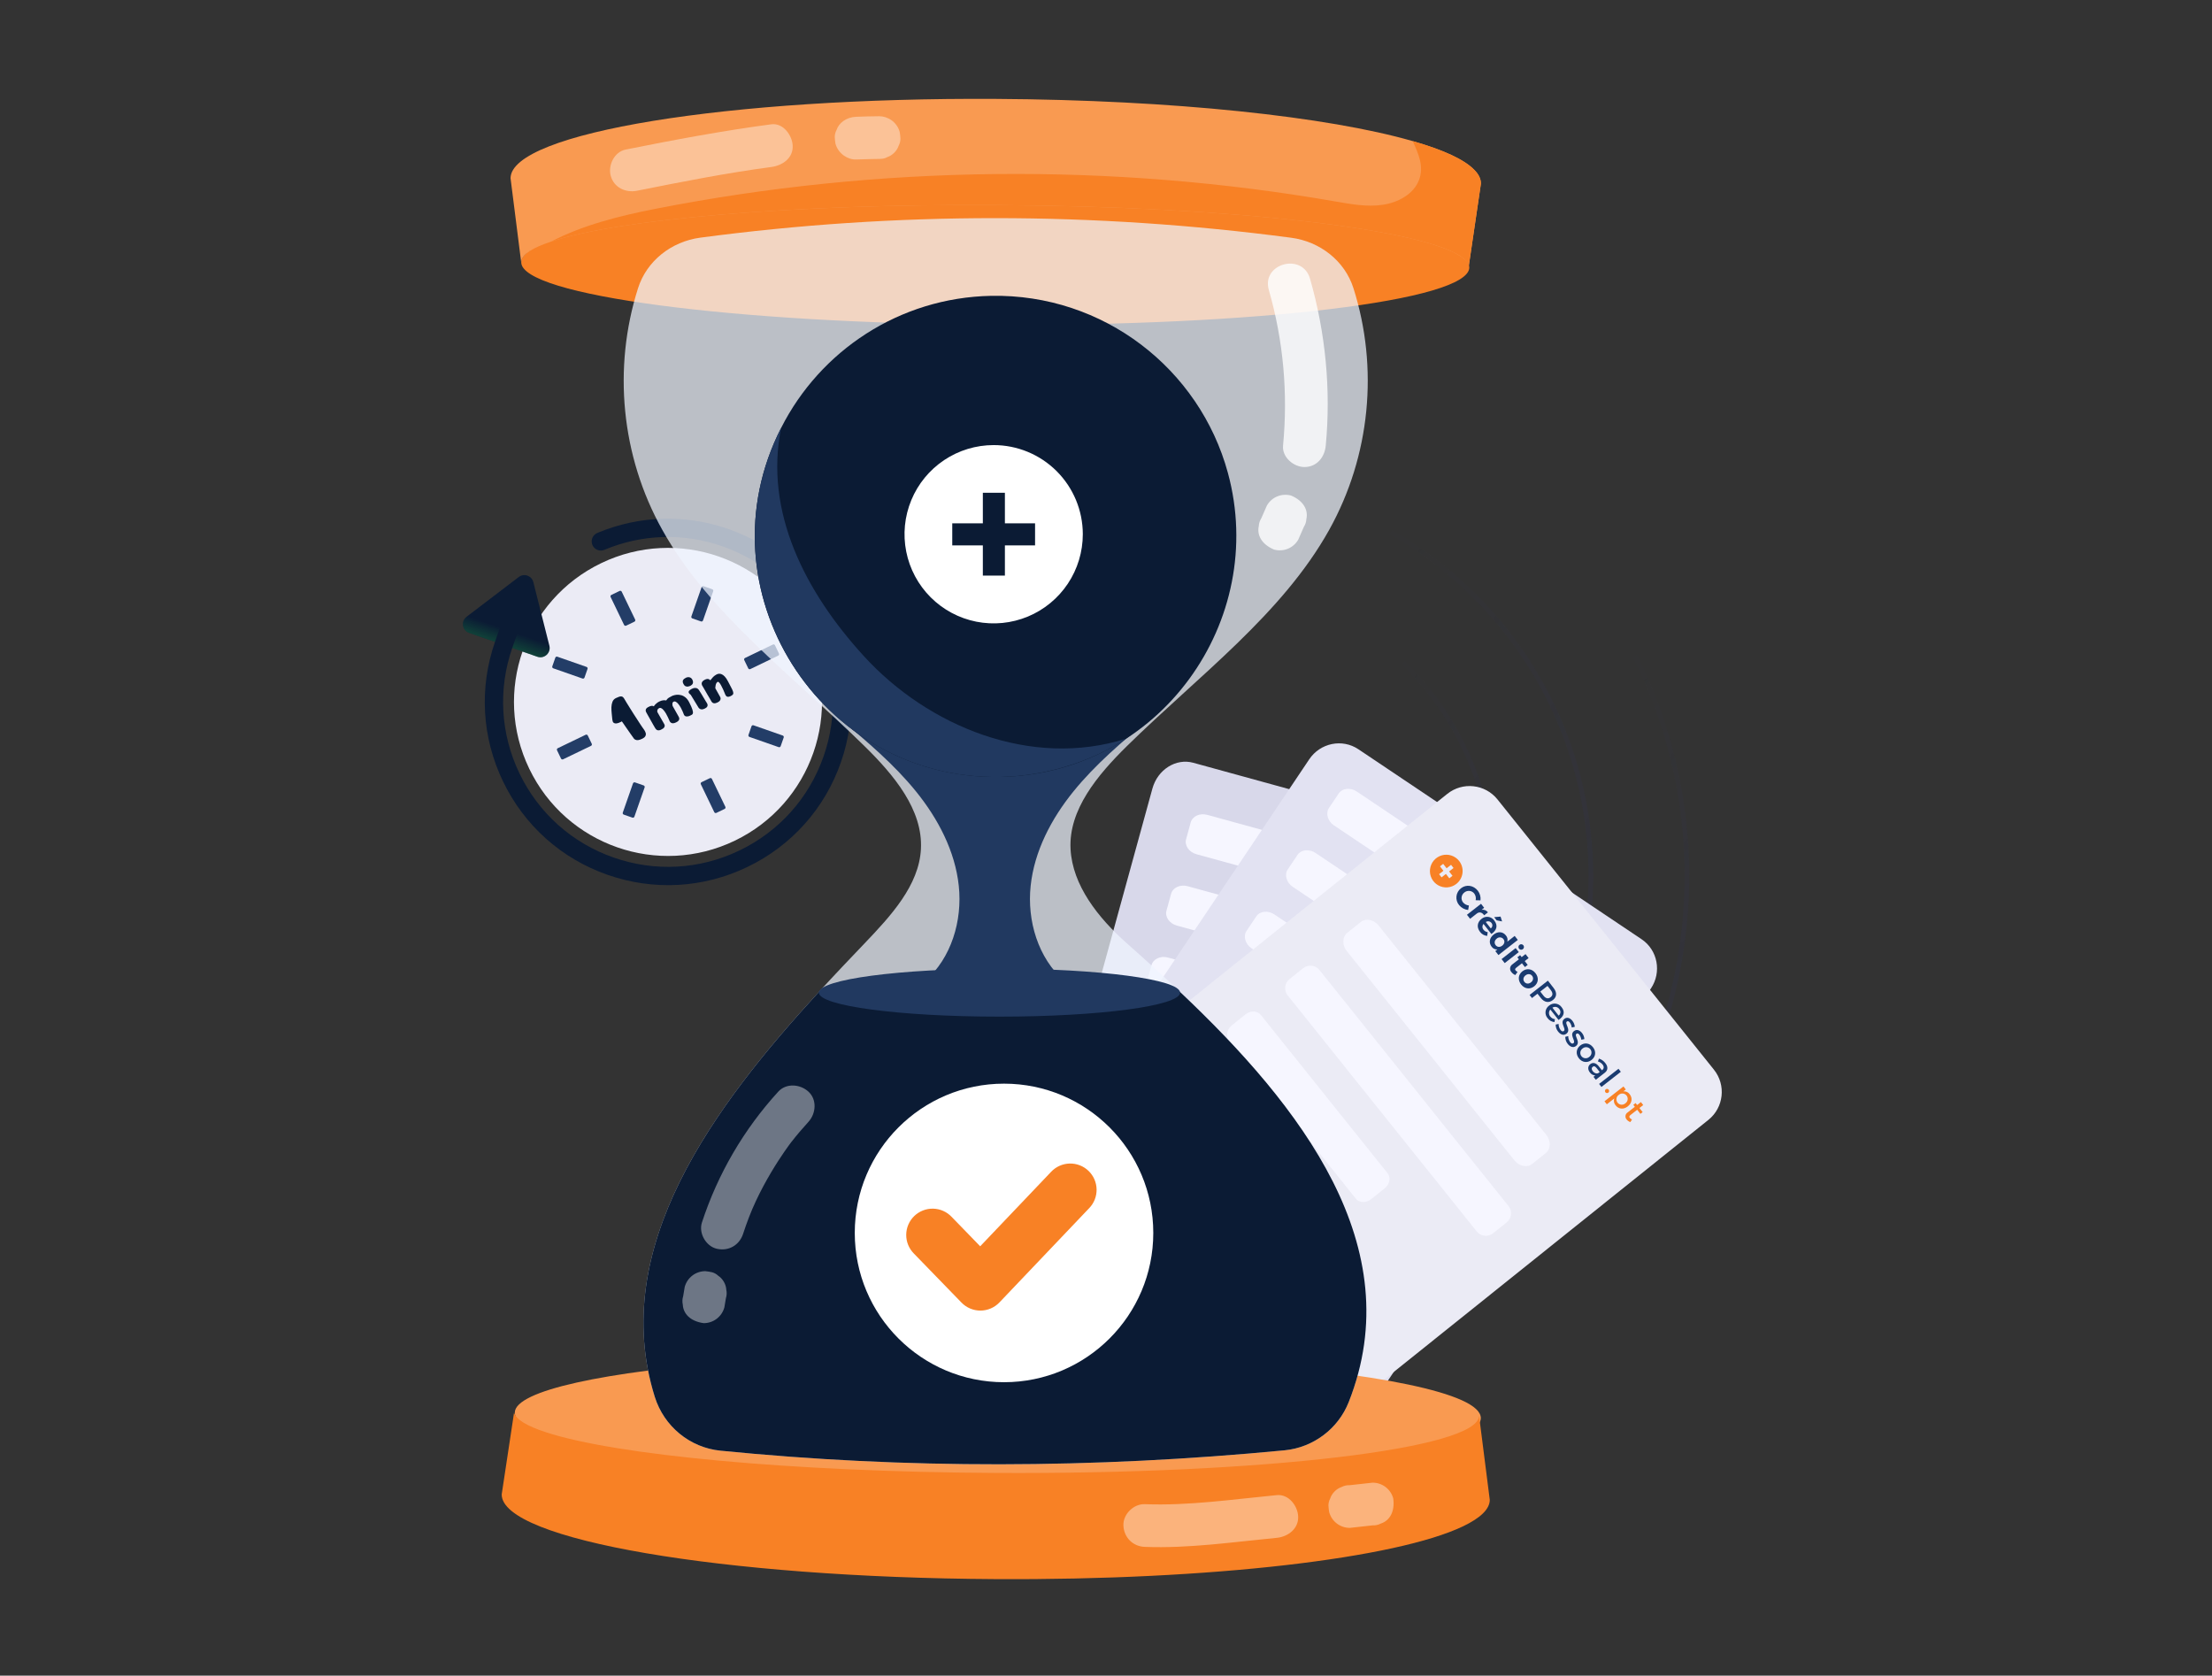 <?xml version="1.0" encoding="UTF-8"?>
<svg xmlns="http://www.w3.org/2000/svg" width="470" height="356" viewBox="0 0 470 356" fill="none">
  <rect x="0" y="0" width="470" height="356" fill="#333333" stroke="none"/>
  <circle opacity="0.5" cx="254.084" cy="186.083" r="104.356" transform="rotate(146.83 254.084 186.083)" stroke="url(#paint0_linear_3887_5135)" stroke-opacity="0.2"></circle>
  <circle opacity="0.4" cx="254.084" cy="186.084" r="83.942" transform="rotate(176.83 254.084 186.084)" stroke="url(#paint1_linear_3887_5135)" stroke-opacity="0.2"></circle>
  <circle cx="254.083" cy="186.084" r="63.17" transform="rotate(-153.17 254.083 186.084)" stroke="url(#paint2_linear_3887_5135)" stroke-opacity="0.1"></circle>
  <path d="M285.925 297.141L221.299 279.38C217.614 278.368 215.528 274.269 216.64 270.225L244.859 167.542C245.97 163.498 249.858 161.041 253.543 162.053L318.169 179.814C321.853 180.826 323.94 184.926 322.828 188.969L294.609 291.652C293.498 295.696 289.61 298.153 285.925 297.141Z" fill="#D8D8EA"></path>
  <path d="M317.362 189.116L314.478 187.304C312.505 186.065 310.21 185.435 307.881 185.491L304.476 185.574C303.963 185.587 303.484 185.836 303.18 186.25L300.597 189.764C298.684 192.366 298.703 195.915 300.644 198.496L303.883 202.803C305.086 204.403 307.216 204.988 309.067 204.228L314.052 202.181C317.04 200.954 318.87 197.914 318.555 194.699L318.131 190.359C318.081 189.848 317.797 189.389 317.362 189.116Z" fill="url(#paint3_linear_3887_5135)"></path>
  <path d="M309.068 204.228L314.052 202.181C317.04 200.954 318.87 197.914 318.556 194.699L318.131 190.359C318.081 189.848 317.797 189.388 317.363 189.115L314.478 187.304C313.492 186.685 312.425 186.217 311.313 185.912L306.232 204.4C307.146 204.651 308.142 204.608 309.068 204.228Z" fill="url(#paint4_linear_3887_5135)"></path>
  <path d="M316.143 189.972L313.669 188.418C311.975 187.355 310.006 186.814 308.007 186.862L305.085 186.933C304.645 186.944 304.234 187.158 303.973 187.513L301.757 190.529C300.115 192.762 300.131 195.807 301.797 198.022L304.576 201.718C305.608 203.091 307.437 203.593 309.025 202.941L313.303 201.184C315.867 200.132 317.437 197.522 317.167 194.764L316.803 191.039C316.76 190.601 316.517 190.207 316.143 189.972Z" fill="url(#paint5_linear_3887_5135)"></path>
  <path d="M315.638 196.937C315.69 196.746 315.734 196.555 315.77 196.364L313.86 193.007C313.657 192.651 313.205 192.527 312.849 192.729L307.976 195.502C307.621 195.704 307.168 195.579 306.966 195.224L305.872 193.3C305.67 192.945 305.217 192.82 304.862 193.023L304.007 193.509C303.651 193.711 303.527 194.163 303.729 194.519L308.048 202.11C311.445 202.477 314.703 200.338 315.638 196.937Z" fill="url(#paint6_linear_3887_5135)"></path>
  <path d="M305.957 198.435C306.206 198.873 306.764 199.027 307.203 198.777L314.069 194.872C314.424 194.669 314.548 194.217 314.346 193.861L313.86 193.007C313.658 192.651 313.205 192.527 312.85 192.729L307.976 195.502C307.621 195.704 307.168 195.579 306.966 195.224L305.872 193.3C305.67 192.945 305.217 192.82 304.862 193.023L304.007 193.509C303.651 193.711 303.527 194.163 303.729 194.519L305.957 198.435Z" fill="url(#paint7_linear_3887_5135)"></path>
  <path d="M309.025 202.941L313.303 201.184C315.867 200.131 317.438 197.522 317.168 194.764L316.803 191.039C316.76 190.6 316.517 190.207 316.144 189.972L313.669 188.418C312.822 187.886 311.906 187.485 310.953 187.223L306.593 203.089C307.377 203.305 308.231 203.267 309.025 202.941Z" fill="url(#paint8_linear_3887_5135)"></path>
  <path d="M309.14 196.576L254.216 181.482C252.639 181.048 251.654 179.625 252.017 178.304L253.001 174.726C253.364 173.404 254.937 172.684 256.515 173.118L311.438 188.212C313.016 188.646 314 190.068 313.637 191.39L312.654 194.968C312.291 196.289 310.717 197.009 309.14 196.576Z" fill="#F6F6FF"></path>
  <path d="M304.974 211.735L250.05 196.641C248.472 196.207 247.488 194.785 247.851 193.463L248.835 189.885C249.198 188.564 250.771 187.844 252.349 188.277L307.272 203.371C308.85 203.805 309.834 205.228 309.471 206.549L308.488 210.127C308.125 211.449 306.551 212.169 304.974 211.735Z" fill="#F6F6FF"></path>
  <path d="M300.808 226.894L245.884 211.8C244.306 211.367 243.322 209.944 243.685 208.622L244.668 205.045C245.032 203.723 246.605 203.003 248.182 203.437L303.106 218.531C304.684 218.964 305.668 220.387 305.305 221.709L304.322 225.286C303.959 226.608 302.385 227.328 300.808 226.894Z" fill="#F6F6FF"></path>
  <path d="M303.392 243.204L241.45 226.182C240.133 225.819 239.358 224.458 239.72 223.141L240.7 219.574C241.062 218.257 242.424 217.483 243.741 217.845L305.683 234.867C307.001 235.23 307.775 236.591 307.413 237.908L306.433 241.475C306.071 242.792 304.709 243.566 303.392 243.204Z" fill="#F6F6FF"></path>
  <path d="M284.56 258.79L236.145 245.485C234.827 245.123 234.053 243.762 234.415 242.444L235.395 238.878C235.757 237.56 237.119 236.786 238.436 237.148L286.851 250.453C288.168 250.815 288.943 252.177 288.581 253.494L287.601 257.061C287.238 258.378 285.877 259.152 284.56 258.79Z" fill="#F6F6FF"></path>
  <path d="M290.022 280.802L232.518 264.999C230.309 264.392 228.812 262.832 229.174 261.515L230.154 257.948C230.516 256.631 232.6 256.055 234.809 256.662L292.313 272.465C294.521 273.072 296.018 274.632 295.656 275.95L294.676 279.516C294.314 280.833 292.23 281.409 290.022 280.802Z" fill="#F6F6FF"></path>
  <path d="M281.018 300.59L220.845 260.23C217.414 257.929 216.527 253.24 218.863 249.757L278.182 161.319C280.519 157.836 285.193 156.878 288.624 159.179L348.797 199.54C352.228 201.841 353.115 206.53 350.779 210.012L291.46 298.451C289.124 301.934 284.449 302.891 281.018 300.59Z" fill="#E2E2F2"></path>
  <path d="M340.105 204.767L337.944 202.134C336.465 200.334 334.489 199.008 332.261 198.323L329.006 197.322C328.516 197.171 327.983 197.256 327.563 197.552L323.999 200.066C321.359 201.927 320.253 205.299 321.275 208.363L322.981 213.474C323.615 215.372 325.45 216.603 327.446 216.469L332.823 216.108C336.045 215.892 338.745 213.588 339.466 210.44L340.44 206.189C340.554 205.688 340.43 205.163 340.105 204.767Z" fill="url(#paint9_linear_3887_5135)"></path>
  <path d="M327.447 216.469L332.823 216.108C336.046 215.892 338.745 213.589 339.466 210.44L340.44 206.189C340.554 205.689 340.431 205.163 340.105 204.766L337.944 202.134C337.205 201.234 336.341 200.452 335.384 199.81L324.703 215.734C325.49 216.262 326.448 216.536 327.447 216.469Z" fill="url(#paint10_linear_3887_5135)"></path>
  <path d="M338.677 205.193L336.823 202.934C335.554 201.388 333.858 200.251 331.947 199.663L329.153 198.804C328.732 198.675 328.275 198.748 327.915 199.002L324.856 201.159C322.591 202.756 321.641 205.65 322.519 208.279L323.983 212.665C324.526 214.294 326.101 215.35 327.815 215.235L332.428 214.925C335.194 214.74 337.511 212.763 338.129 210.062L338.964 206.413C339.063 205.984 338.957 205.533 338.677 205.193Z" fill="url(#paint11_linear_3887_5135)"></path>
  <path d="M335.989 211.638C336.1 211.474 336.202 211.306 336.296 211.137L335.549 207.347C335.47 206.945 335.081 206.684 334.679 206.763L329.178 207.847C328.777 207.926 328.387 207.665 328.308 207.264L327.88 205.092C327.801 204.691 327.412 204.429 327.01 204.509L326.046 204.699C325.644 204.778 325.383 205.167 325.462 205.569L327.151 214.138C330.256 215.562 334.025 214.567 335.989 211.638Z" fill="url(#paint12_linear_3887_5135)"></path>
  <path d="M326.333 209.989C326.431 210.484 326.911 210.806 327.407 210.709L335.156 209.182C335.557 209.102 335.819 208.713 335.74 208.311L335.549 207.347C335.47 206.945 335.081 206.684 334.679 206.763L329.178 207.847C328.777 207.926 328.387 207.665 328.308 207.264L327.88 205.092C327.801 204.691 327.412 204.429 327.01 204.509L326.046 204.699C325.644 204.778 325.383 205.167 325.462 205.569L326.333 209.989Z" fill="url(#paint13_linear_3887_5135)"></path>
  <path d="M327.815 215.235L332.429 214.926C335.194 214.74 337.511 212.764 338.129 210.062L338.965 206.414C339.063 205.984 338.957 205.533 338.677 205.193L336.823 202.934C336.189 202.161 335.447 201.49 334.626 200.94L325.46 214.604C326.136 215.058 326.958 215.293 327.815 215.235Z" fill="url(#paint14_linear_3887_5135)"></path>
  <path d="M330.761 207.097L283.457 175.368C282.098 174.457 281.616 172.796 282.379 171.657L284.446 168.576C285.209 167.437 286.93 167.254 288.289 168.165L335.593 199.894C336.952 200.805 337.434 202.467 336.671 203.605L334.604 206.687C333.84 207.825 332.12 208.009 330.761 207.097Z" fill="#F6F6FF"></path>
  <path d="M322.004 220.154L274.699 188.425C273.341 187.513 272.858 185.852 273.622 184.714L275.688 181.632C276.452 180.494 278.172 180.31 279.531 181.221L326.835 212.95C328.194 213.862 328.677 215.523 327.913 216.662L325.846 219.743C325.083 220.881 323.362 221.065 322.004 220.154Z" fill="#F6F6FF"></path>
  <path d="M313.246 233.21L265.942 201.481C264.583 200.57 264.101 198.908 264.864 197.77L266.931 194.689C267.694 193.55 269.415 193.366 270.774 194.278L318.078 226.007C319.437 226.918 319.919 228.58 319.156 229.718L317.089 232.799C316.325 233.938 314.605 234.121 313.246 233.21Z" fill="#F6F6FF"></path>
  <path d="M309.707 251.636L256.358 215.852C255.223 215.091 254.92 213.554 255.681 212.42L257.742 209.348C258.503 208.213 260.039 207.91 261.174 208.672L314.523 244.455C315.658 245.216 315.961 246.753 315.2 247.888L313.139 250.959C312.378 252.094 310.841 252.397 309.707 251.636Z" fill="#F6F6FF"></path>
  <path d="M286.905 260.447L245.206 232.478C244.071 231.717 243.769 230.18 244.53 229.045L246.59 225.974C247.351 224.839 248.888 224.536 250.022 225.297L291.721 253.266C292.855 254.027 293.158 255.564 292.397 256.699L290.337 259.77C289.576 260.905 288.039 261.208 286.905 260.447Z" fill="#F6F6FF"></path>
  <path d="M285.106 283.054L235.579 249.835C233.677 248.559 232.752 246.605 233.513 245.47L235.573 242.398C236.334 241.264 238.493 241.378 240.395 242.654L289.922 275.874C291.824 277.15 292.749 279.104 291.988 280.239L289.928 283.31C289.167 284.445 287.008 284.33 285.106 283.054Z" fill="#F6F6FF"></path>
  <path d="M269.206 303.324L223.22 245.917C220.598 242.644 221.126 237.865 224.399 235.243L307.511 168.666C310.784 166.044 315.563 166.572 318.185 169.845L364.171 227.253C366.792 230.526 366.265 235.304 362.992 237.926L279.88 304.503C276.606 307.125 271.827 306.597 269.206 303.324Z" fill="#EBEBF5"></path>
  <g clip-path="url(#clip0_3887_5135)">
    <path d="M314.568 191.284L313.546 191.26C313.599 191.019 313.601 190.77 313.552 190.529C313.503 190.287 313.405 190.059 313.263 189.857C313.143 189.698 312.993 189.565 312.82 189.466C312.647 189.367 312.456 189.303 312.258 189.28C312.06 189.256 311.859 189.273 311.668 189.329C311.476 189.385 311.298 189.479 311.144 189.605C310.984 189.724 310.85 189.874 310.749 190.046C310.648 190.218 310.583 190.408 310.557 190.606C310.532 190.803 310.546 191.004 310.599 191.196C310.653 191.387 310.744 191.566 310.868 191.722C311.183 192.09 311.628 192.324 312.11 192.375L311.951 193.329C311.201 193.25 310.512 192.881 310.032 192.301C309.815 192.043 309.653 191.744 309.555 191.421C309.458 191.098 309.426 190.759 309.464 190.424C309.501 190.089 309.606 189.764 309.772 189.47C309.938 189.177 310.162 188.919 310.43 188.714C311.552 187.838 313.095 188.07 314.014 189.246C314.457 189.827 314.656 190.558 314.568 191.284Z" fill="#1A3B70"></path>
    <path d="M314.81 193.288C315.062 193.246 315.322 193.274 315.559 193.37C315.796 193.466 316.001 193.625 316.153 193.831L315.349 194.46C314.928 193.804 314.305 193.683 313.798 194.079L312.361 195.201L311.695 194.348L314.686 192.011L315.352 192.864L314.81 193.288Z" fill="#1A3B70"></path>
    <path d="M316.882 198.428L315.211 196.289C315.066 196.463 314.986 196.683 314.986 196.91C314.987 197.136 315.066 197.356 315.212 197.529C315.43 197.808 315.75 197.989 316.101 198.033L315.998 198.837C315.697 198.812 315.404 198.722 315.141 198.573C314.878 198.424 314.65 198.221 314.473 197.976C313.728 197.023 313.868 195.94 314.773 195.233C314.968 195.063 315.197 194.936 315.445 194.86C315.693 194.784 315.953 194.761 316.21 194.792C316.467 194.824 316.714 194.908 316.936 195.041C317.158 195.175 317.349 195.353 317.497 195.565C318.338 196.637 318.016 197.658 316.882 198.428ZM316.754 197.241C316.845 197.178 316.922 197.096 316.979 197.001C317.037 196.906 317.073 196.8 317.087 196.689C317.101 196.579 317.091 196.468 317.058 196.362C317.026 196.256 316.972 196.158 316.899 196.074C316.76 195.897 316.558 195.778 316.335 195.744C316.112 195.709 315.884 195.761 315.697 195.888L316.754 197.241ZM317.473 194.853L318.836 194.732L319.156 195.759L318.001 195.529L317.473 194.853Z" fill="#1A3B70"></path>
    <path d="M318.382 202.907L317.719 202.058L318.156 201.717C317.923 201.731 317.69 201.686 317.479 201.586C317.268 201.486 317.085 201.335 316.949 201.145C316.285 200.296 316.464 199.254 317.378 198.54C318.292 197.826 319.326 197.91 319.976 198.742C320.131 198.92 320.239 199.134 320.291 199.365C320.343 199.595 320.336 199.835 320.272 200.063L321.838 198.84L322.501 199.689L318.382 202.907ZM319.201 200.9C319.689 200.519 319.79 199.951 319.448 199.513C319.365 199.408 319.262 199.322 319.144 199.26C319.026 199.198 318.897 199.16 318.764 199.15C318.632 199.14 318.498 199.158 318.372 199.202C318.246 199.245 318.131 199.315 318.033 199.405C317.543 199.788 317.441 200.356 317.793 200.806C318.144 201.255 318.711 201.283 319.201 200.9Z" fill="#1A3B70"></path>
    <path d="M323.58 201.651C323.457 201.747 323.302 201.79 323.148 201.771C322.994 201.752 322.854 201.673 322.759 201.551C322.663 201.429 322.62 201.274 322.639 201.12C322.658 200.966 322.738 200.826 322.86 200.73C322.983 200.634 323.138 200.591 323.292 200.61C323.446 200.629 323.586 200.708 323.681 200.83C323.777 200.952 323.82 201.107 323.801 201.261C323.782 201.415 323.702 201.555 323.58 201.651ZM319.049 203.761L322.04 201.424L322.706 202.277L319.715 204.614L319.049 203.761Z" fill="#1A3B70"></path>
    <path d="M321.968 207.155C321.649 207.023 321.369 206.811 321.156 206.539C321.047 206.424 320.965 206.286 320.915 206.136C320.865 205.985 320.849 205.826 320.867 205.668C320.885 205.511 320.937 205.359 321.02 205.223C321.102 205.088 321.213 204.972 321.345 204.884L322.729 203.802L322.405 203.388L322.993 202.928L323.317 203.343L324.139 202.701L324.796 203.541L323.974 204.183L324.606 204.993L324.011 205.457L323.379 204.648L322.143 205.613C321.892 205.809 321.873 205.993 322.023 206.171C322.141 206.304 322.285 206.41 322.447 206.483L321.968 207.155Z" fill="#1A3B70"></path>
    <path d="M325.978 209.551C325.066 210.264 323.936 210.092 323.199 209.15C322.463 208.207 322.564 207.066 323.478 206.352C324.392 205.638 325.52 205.811 326.26 206.758C327 207.705 326.894 208.836 325.978 209.551ZM324.137 207.218C323.647 207.601 323.549 208.159 323.895 208.603C324.241 209.046 324.809 209.087 325.298 208.704C325.788 208.322 325.882 207.757 325.539 207.318C325.196 206.879 324.625 206.837 324.137 207.218Z" fill="#1A3B70"></path>
    <path d="M330.099 209.892C330.861 210.867 330.809 211.797 329.965 212.456C329.091 213.14 328.139 212.98 327.384 212.013L326.686 211.121L325.514 212.036L325.003 211.382L328.89 208.344L330.099 209.892ZM327.274 210.661L327.956 211.534C328.423 212.132 328.944 212.271 329.471 211.859C329.997 211.447 329.961 210.931 329.493 210.333L328.811 209.46L327.274 210.661Z" fill="#1A3B70"></path>
    <path d="M331.157 216.699L329.416 214.471C329.233 214.675 329.13 214.938 329.125 215.212C329.121 215.486 329.215 215.753 329.391 215.962C329.511 216.118 329.66 216.248 329.83 216.345C330.001 216.442 330.189 216.503 330.384 216.526L330.288 217.146C330 217.119 329.722 217.031 329.472 216.888C329.221 216.745 329.004 216.55 328.834 216.317C328.667 216.128 328.541 215.907 328.465 215.666C328.389 215.426 328.364 215.172 328.392 214.921C328.42 214.671 328.5 214.429 328.628 214.211C328.755 213.993 328.927 213.804 329.132 213.656C329.323 213.49 329.547 213.366 329.79 213.292C330.032 213.218 330.287 213.195 330.538 213.225C330.789 213.255 331.032 213.337 331.249 213.466C331.467 213.595 331.655 213.767 331.802 213.973C332.621 214.999 332.274 215.952 331.157 216.699ZM331.174 215.779C331.281 215.697 331.369 215.595 331.434 215.477C331.499 215.36 331.538 215.23 331.55 215.096C331.562 214.963 331.545 214.828 331.502 214.702C331.459 214.575 331.389 214.459 331.298 214.36C331.139 214.137 330.9 213.983 330.63 213.932C330.361 213.881 330.081 213.936 329.851 214.085L331.174 215.779Z" fill="#1A3B70"></path>
    <path d="M334.609 218.152L333.958 218.288C333.916 217.909 333.778 217.546 333.555 217.236C333.361 216.987 333.131 216.864 332.919 217.03C332.375 217.455 333.896 218.794 332.828 219.618C332.223 220.091 331.534 219.764 331.07 219.17C330.725 218.75 330.539 218.221 330.544 217.677L331.172 217.538C331.16 217.997 331.302 218.446 331.577 218.813C331.788 219.084 332.048 219.222 332.271 219.048C332.876 218.575 331.323 217.286 332.393 216.46C332.994 215.991 333.658 216.312 334.103 216.882C334.394 217.246 334.57 217.688 334.609 218.152Z" fill="#1A3B70"></path>
    <path d="M336.645 220.758L335.993 220.892C335.951 220.513 335.813 220.151 335.591 219.842C335.395 219.591 335.167 219.47 334.955 219.636C334.411 220.061 335.932 221.4 334.866 222.225C334.26 222.699 333.57 222.37 333.108 221.778C332.762 221.353 332.579 220.818 332.591 220.27L333.219 220.131C333.207 220.589 333.349 221.037 333.622 221.405C333.835 221.677 334.093 221.813 334.316 221.639C334.922 221.166 333.371 219.879 334.44 219.054C335.042 218.584 335.703 218.904 336.15 219.475C336.439 219.844 336.612 220.29 336.645 220.758Z" fill="#1A3B70"></path>
    <path d="M338.168 225.191C337.281 225.885 336.179 225.736 335.475 224.835C334.771 223.934 334.882 222.814 335.769 222.12C336.657 221.427 337.759 221.575 338.475 222.491C339.191 223.408 339.063 224.492 338.168 225.191ZM336.264 222.753C336.137 222.843 336.03 222.957 335.948 223.089C335.867 223.221 335.813 223.368 335.79 223.522C335.767 223.675 335.776 223.832 335.815 223.981C335.855 224.131 335.924 224.272 336.02 224.394C336.115 224.516 336.234 224.617 336.37 224.692C336.506 224.766 336.656 224.813 336.81 224.827C336.965 224.842 337.12 224.826 337.268 224.779C337.416 224.732 337.553 224.655 337.671 224.554C337.797 224.464 337.905 224.35 337.986 224.218C338.068 224.086 338.121 223.939 338.144 223.785C338.167 223.632 338.159 223.475 338.119 223.326C338.08 223.176 338.01 223.035 337.915 222.913C337.819 222.791 337.7 222.69 337.564 222.615C337.428 222.541 337.279 222.495 337.124 222.48C336.97 222.465 336.814 222.481 336.666 222.528C336.518 222.575 336.381 222.652 336.264 222.753Z" fill="#1A3B70"></path>
    <path d="M338.961 228.49C338.729 228.476 338.504 228.408 338.303 228.292C338.102 228.176 337.93 228.015 337.802 227.822C337.304 227.185 337.385 226.478 337.908 226.069C338.43 225.661 339.099 225.792 339.667 226.491L340.364 227.384L340.454 227.314C340.825 227.023 340.863 226.611 340.498 226.144C340.242 225.837 339.9 225.615 339.516 225.505L339.75 224.904C340.297 225.079 340.774 225.422 341.115 225.884C341.708 226.643 341.651 227.373 341.007 227.887L339.07 229.4L338.58 228.774L338.961 228.49ZM339.639 227.961L339.903 227.754L339.276 226.951C338.95 226.534 338.689 226.429 338.407 226.65C338.125 226.87 338.14 227.21 338.414 227.561C338.767 228.017 339.28 228.182 339.629 227.962L339.639 227.961Z" fill="#1A3B70"></path>
    <path d="M339.772 230.285L343.891 227.067L344.389 227.704L340.27 230.923L339.772 230.285Z" fill="#1A3B70"></path>
    <path d="M341.732 232.132C341.639 232.204 341.521 232.237 341.405 232.223C341.288 232.208 341.182 232.148 341.109 232.056C341.037 231.963 341.004 231.846 341.019 231.729C341.033 231.612 341.094 231.506 341.186 231.433C341.279 231.361 341.397 231.328 341.514 231.342C341.63 231.356 341.737 231.416 341.809 231.509C341.881 231.602 341.914 231.719 341.899 231.836C341.885 231.953 341.825 232.059 341.732 232.132Z" fill="#F88125"></path>
    <path d="M345.858 235.065C344.984 235.748 343.936 235.674 343.278 234.832C343.106 234.635 342.99 234.397 342.94 234.14C342.891 233.884 342.91 233.618 342.997 233.372L341.409 234.612L340.911 233.975L344.948 230.821L345.445 231.459L344.934 231.858C345.192 231.833 345.452 231.877 345.687 231.985C345.923 232.093 346.125 232.262 346.274 232.474C346.927 233.31 346.764 234.358 345.858 235.065ZM345.369 234.393C345.495 234.304 345.602 234.19 345.684 234.058C345.765 233.927 345.819 233.78 345.841 233.627C345.864 233.474 345.856 233.318 345.816 233.168C345.777 233.019 345.707 232.879 345.612 232.757C345.517 232.635 345.398 232.534 345.263 232.46C345.127 232.385 344.978 232.339 344.824 232.324C344.67 232.309 344.514 232.326 344.367 232.373C344.219 232.42 344.083 232.496 343.965 232.597C343.833 232.684 343.719 232.797 343.632 232.93C343.545 233.063 343.487 233.212 343.461 233.369C343.435 233.525 343.441 233.685 343.48 233.839C343.519 233.992 343.59 234.136 343.687 234.261C343.785 234.386 343.907 234.489 344.047 234.564C344.186 234.639 344.34 234.684 344.498 234.696C344.656 234.709 344.815 234.688 344.965 234.636C345.115 234.584 345.252 234.501 345.369 234.393Z" fill="#F88125"></path>
    <path d="M346.409 238.392C346.101 238.284 345.829 238.092 345.624 237.839C345.527 237.731 345.455 237.604 345.413 237.466C345.371 237.328 345.36 237.182 345.38 237.039C345.401 236.896 345.453 236.759 345.532 236.638C345.611 236.517 345.716 236.415 345.839 236.338L347.37 235.143L347.044 234.726L347.525 234.35L347.851 234.767L348.655 234.138L349.15 234.771L348.345 235.4L349.027 236.273L348.55 236.645L347.868 235.772L346.452 236.879C346.145 237.118 346.142 237.307 346.297 237.506C346.426 237.652 346.586 237.767 346.765 237.843L346.409 238.392Z" fill="#F88125"></path>
    <path d="M310.039 182.919C309.616 182.378 309.042 181.975 308.39 181.761C307.737 181.546 307.035 181.53 306.373 181.714C305.711 181.899 305.117 182.275 304.668 182.796C304.22 183.317 303.935 183.959 303.851 184.641C303.767 185.323 303.887 186.014 304.196 186.627C304.505 187.24 304.989 187.747 305.587 188.085C306.185 188.422 306.87 188.574 307.556 188.522C308.241 188.47 308.896 188.216 309.438 187.792C310.163 187.224 310.634 186.392 310.747 185.478C310.86 184.565 310.605 183.644 310.039 182.919V182.919ZM307.948 186.598L307.225 185.673L306.298 186.397L305.77 185.72L306.697 184.996L305.963 184.058L306.641 183.528L307.374 184.467L308.314 183.732L308.843 184.409L307.903 185.143L308.626 186.068L307.948 186.598Z" fill="#F88125"></path>
  </g>
  <path d="M321.775 246.515L286.164 202.059C285.141 200.782 285.179 199.053 286.249 198.196L289.144 195.876C290.214 195.019 291.91 195.36 292.933 196.637L328.544 241.092C329.567 242.369 329.529 244.099 328.46 244.956L325.564 247.275C324.494 248.132 322.798 247.792 321.775 246.515Z" fill="#F6F6FF"></path>
  <path d="M313.771 261.626L273.61 211.49C272.756 210.423 272.928 208.867 273.994 208.012L276.881 205.7C277.947 204.846 279.504 205.018 280.358 206.084L320.519 256.22C321.374 257.287 321.202 258.844 320.135 259.698L317.249 262.01C316.182 262.864 314.626 262.692 313.771 261.626Z" fill="#F6F6FF"></path>
  <path d="M288.08 254.656L261.142 221.028C260.409 220.112 260.679 218.678 261.746 217.824L264.632 215.512C265.699 214.658 267.157 214.707 267.89 215.622L294.828 249.251C295.561 250.166 295.291 251.6 294.225 252.454L291.338 254.766C290.272 255.621 288.813 255.571 288.08 254.656Z" fill="#F6F6FF"></path>
  <path d="M277.605 286.874L240.321 240.33C238.889 238.543 238.593 236.401 239.659 235.547L242.546 233.235C243.612 232.38 245.637 233.137 247.069 234.925L284.353 281.469C285.785 283.256 286.082 285.398 285.016 286.252L282.129 288.565C281.063 289.419 279.037 288.662 277.605 286.874Z" fill="#F6F6FF"></path>
  <g clip-path="url(#clip1_3887_5135)">
    <path d="M156.137 178.602C172.417 170.758 179.255 151.202 171.411 134.923C163.567 118.643 144.011 111.805 127.732 119.649C111.453 127.493 104.614 147.049 112.458 163.328C120.302 179.607 139.858 186.445 156.137 178.602Z" fill="#EBEBF5"></path>
    <path d="M153.97 174.105C167.766 167.458 173.561 150.885 166.914 137.089C160.267 123.294 143.694 117.498 129.898 124.146C116.102 130.793 110.307 147.366 116.955 161.161C123.602 174.957 140.174 180.752 153.97 174.105Z" fill="#EBEBF5"></path>
    <path d="M150.824 165.328L149.067 166.174C148.902 166.254 148.832 166.452 148.912 166.618L151.769 172.548C151.849 172.713 152.048 172.783 152.213 172.703L153.97 171.857C154.135 171.777 154.205 171.578 154.125 171.413L151.268 165.483C151.188 165.317 150.989 165.248 150.824 165.328Z" fill="#233D67"></path>
    <path d="M131.656 125.547L129.9 126.394C129.734 126.473 129.665 126.672 129.745 126.838L132.602 132.768C132.682 132.933 132.88 133.002 133.046 132.923L134.802 132.076C134.968 131.997 135.037 131.798 134.957 131.632L132.1 125.703C132.021 125.537 131.822 125.468 131.656 125.547Z" fill="#233D67"></path>
    <path d="M125.733 158.014L124.886 156.258C124.806 156.092 124.608 156.023 124.442 156.102L118.512 158.96C118.347 159.039 118.277 159.238 118.357 159.404L119.203 161.16C119.283 161.326 119.482 161.395 119.647 161.315L125.577 158.458C125.743 158.378 125.812 158.18 125.733 158.014Z" fill="#233D67"></path>
    <path d="M164.223 136.935L158.293 139.792C158.127 139.872 158.058 140.071 158.137 140.236L158.984 141.993C159.064 142.158 159.262 142.228 159.428 142.148L165.358 139.291C165.523 139.211 165.593 139.012 165.513 138.847L164.667 137.09C164.587 136.925 164.388 136.855 164.223 136.935Z" fill="#233D67"></path>
    <path d="M134.923 166.224C134.75 166.163 134.56 166.255 134.499 166.428L132.327 172.641C132.266 172.815 132.357 173.004 132.531 173.065L134.371 173.709C134.545 173.769 134.734 173.678 134.795 173.505L136.968 167.291C137.028 167.118 136.937 166.928 136.764 166.867L134.923 166.224Z" fill="#233D67"></path>
    <path d="M148.947 132.027C149.12 132.087 149.31 131.996 149.37 131.822L151.543 125.609C151.604 125.435 151.512 125.246 151.339 125.185L149.499 124.542C149.325 124.481 149.135 124.572 149.075 124.746L146.902 130.959C146.841 131.133 146.933 131.322 147.106 131.383L148.947 132.027Z" fill="#233D67"></path>
    <path d="M118.419 139.517C118.245 139.456 118.056 139.548 117.995 139.721L117.352 141.562C117.291 141.735 117.382 141.925 117.556 141.985L123.769 144.158C123.943 144.219 124.132 144.127 124.193 143.954L124.836 142.113C124.897 141.94 124.806 141.75 124.632 141.69L118.419 139.517Z" fill="#233D67"></path>
    <path d="M160.101 154.092C159.927 154.032 159.738 154.123 159.677 154.296L159.034 156.137C158.973 156.31 159.064 156.5 159.238 156.561L165.451 158.733C165.625 158.794 165.814 158.703 165.875 158.529L166.518 156.689C166.579 156.515 166.488 156.326 166.314 156.265L160.101 154.092Z" fill="#233D67"></path>
    <path d="M154.78 112.393C145.618 109.191 135.802 109.498 126.919 113.226C125.889 113.658 125.426 114.861 125.911 115.868C126.358 116.797 127.455 117.219 128.405 116.82C136.405 113.458 145.244 113.18 153.496 116.065C162.326 119.154 169.426 125.495 173.487 133.923C177.547 142.351 178.083 151.855 174.996 160.686C171.907 169.517 165.566 176.616 157.138 180.677C148.71 184.738 139.206 185.273 130.375 182.186C121.544 179.097 114.445 172.756 110.384 164.328C106.338 155.931 105.792 146.466 108.842 137.662L114.174 139.525C115.653 140.042 117.114 138.707 116.731 137.187L113.323 123.673C112.978 122.304 111.347 121.733 110.224 122.589L99.137 131.035C97.891 131.985 98.201 133.94 99.68 134.457L105.171 136.378C101.777 146.161 102.384 156.684 106.88 166.016C111.392 175.379 119.28 182.426 129.091 185.857C138.902 189.287 149.463 188.692 158.826 184.18C168.189 179.669 175.235 171.781 178.667 161.97C182.097 152.158 181.501 141.598 176.99 132.235C172.479 122.872 164.59 115.825 154.78 112.393Z" fill="#0B1B34"></path>
    <path d="M113.496 124.356L116.73 137.186C117.114 138.706 115.652 140.042 114.174 139.525L108.842 137.662L113.496 124.356Z" fill="url(#paint15_linear_3887_5135)"></path>
    <path d="M109.908 122.83L105.17 136.378L99.68 134.458C98.201 133.939 97.89 131.984 99.137 131.034L109.908 122.83Z" fill="url(#paint16_linear_3887_5135)"></path>
  </g>
  <path d="M130.87 148.309C131.09 148.203 131.305 148.112 131.515 148.037C131.73 147.946 131.933 147.926 132.125 147.975C132.317 148.025 132.497 148.197 132.665 148.491C132.746 148.633 132.886 148.87 133.084 149.201C133.288 149.517 133.52 149.89 133.779 150.321C134.049 150.747 134.327 151.189 134.612 151.647C134.902 152.089 135.18 152.517 135.445 152.933C135.705 153.338 135.932 153.688 136.125 153.982C136.319 154.277 136.452 154.472 136.523 154.567C136.631 154.709 136.753 154.883 136.891 155.088C137.024 155.283 137.125 155.493 137.194 155.718C137.259 155.932 137.24 156.148 137.138 156.366C137.046 156.578 136.817 156.773 136.449 156.95C136.092 157.122 135.797 157.219 135.562 157.242C135.322 157.254 135.132 157.222 134.993 157.147C134.853 157.072 134.75 156.993 134.683 156.908C134.622 156.808 134.576 156.74 134.546 156.703C134.52 156.677 134.423 156.542 134.255 156.3C134.086 156.058 133.882 155.768 133.642 155.431C133.412 155.089 133.18 154.755 132.945 154.428C132.716 154.086 132.522 153.805 132.364 153.583C132.205 153.362 132.126 153.252 132.126 153.252C132.126 153.252 132.06 153.29 131.929 153.366C131.803 153.427 131.643 153.497 131.449 153.578C131.261 153.643 131.067 153.684 130.869 153.702C130.676 153.705 130.507 153.65 130.363 153.538C130.224 153.411 130.139 153.194 130.107 152.886C130.071 152.489 130.028 152.064 129.977 151.61C129.926 151.156 129.904 150.707 129.911 150.264C129.928 149.817 130.004 149.424 130.139 149.088C130.28 148.735 130.523 148.476 130.87 148.309Z" fill="#0B1B34"></path>
  <path d="M140.585 154.954C140.585 154.954 140.536 154.978 140.436 155.026C140.349 155.078 140.232 155.119 140.087 155.149C139.949 155.175 139.803 155.166 139.649 155.12C139.499 155.062 139.362 154.933 139.237 154.733C139.14 154.57 139.011 154.351 138.851 154.078C138.699 153.801 138.535 153.51 138.36 153.204C138.18 152.891 138.014 152.595 137.862 152.318C137.71 152.041 137.583 151.817 137.482 151.646C137.384 151.463 137.335 151.371 137.335 151.371C137.335 151.371 137.314 151.337 137.271 151.267C137.236 151.194 137.21 151.102 137.194 150.989C137.181 150.865 137.208 150.737 137.276 150.604C137.344 150.472 137.49 150.346 137.715 150.228C138.013 150.064 138.248 149.976 138.42 149.963C138.593 149.95 138.718 149.965 138.795 150.008C138.88 150.047 138.922 150.066 138.922 150.066C138.922 150.066 138.964 150.006 139.047 149.886C139.138 149.762 139.272 149.622 139.451 149.466C139.626 149.302 139.839 149.159 140.091 149.038C140.382 148.898 140.634 148.816 140.848 148.793C141.071 148.766 141.243 148.763 141.366 148.784C141.489 148.805 141.55 148.815 141.55 148.815C141.701 148.562 141.886 148.368 142.103 148.234C142.328 148.095 142.589 147.954 142.887 147.811C142.887 147.811 142.969 147.786 143.134 147.737C143.294 147.68 143.508 147.636 143.777 147.607C144.045 147.578 144.338 147.602 144.657 147.678C144.98 147.743 145.3 147.899 145.617 148.147C145.93 148.386 146.211 148.756 146.462 149.255C146.782 149.882 146.998 150.368 147.108 150.715C147.219 151.062 147.262 151.317 147.237 151.479C147.211 151.641 147.141 151.76 147.027 151.835C146.909 151.902 146.777 151.97 146.632 152.04C146.342 152.18 146.063 152.235 145.794 152.204C145.529 152.162 145.353 151.991 145.265 151.693C145.23 151.58 145.159 151.404 145.053 151.165C144.955 150.922 144.832 150.666 144.684 150.397C144.531 150.121 144.368 149.869 144.193 149.643C144.014 149.409 143.833 149.236 143.647 149.126C143.458 149.006 143.278 148.993 143.106 149.086C142.976 149.149 142.901 149.255 142.879 149.406C142.861 149.544 142.863 149.674 142.883 149.794C142.903 149.914 142.913 149.974 142.913 149.974L144.178 152.217C144.178 152.217 144.197 152.258 144.236 152.339C144.283 152.417 144.315 152.521 144.331 152.654C144.344 152.778 144.305 152.911 144.214 153.055C144.124 153.199 143.941 153.337 143.666 153.469C143.391 153.602 143.164 153.666 142.983 153.663C142.811 153.656 142.674 153.617 142.574 153.545C142.473 153.474 142.402 153.403 142.359 153.334C142.316 153.264 142.293 153.226 142.289 153.217C142.285 153.209 142.25 153.126 142.183 152.968C142.112 152.802 142.018 152.597 141.901 152.354C141.791 152.106 141.66 151.854 141.508 151.597C141.352 151.332 141.187 151.097 141.012 150.89C140.841 150.673 140.668 150.526 140.49 150.452C140.317 150.365 140.145 150.378 139.973 150.491C139.809 150.6 139.713 150.721 139.683 150.856C139.65 150.982 139.641 151.091 139.658 151.183C139.681 151.272 139.693 151.316 139.693 151.316L141.115 153.798C141.115 153.798 141.133 153.835 141.168 153.908C141.211 153.977 141.233 154.071 141.234 154.191C141.243 154.307 141.2 154.433 141.105 154.568C141.018 154.7 140.845 154.829 140.585 154.954Z" fill="#0B1B34"></path>
  <path d="M146.676 145.7C146.676 145.7 146.626 145.724 146.527 145.772C146.423 145.812 146.293 145.844 146.136 145.87C145.983 145.884 145.824 145.855 145.658 145.785C145.493 145.715 145.347 145.56 145.222 145.32C145.097 145.08 145.045 144.885 145.067 144.734C145.085 144.575 145.141 144.448 145.236 144.352C145.327 144.249 145.426 144.171 145.533 144.119C145.636 144.06 145.708 144.015 145.75 143.985C145.792 143.954 145.872 143.926 145.991 143.899C146.106 143.863 146.238 143.855 146.388 143.873C146.533 143.882 146.678 143.938 146.821 144.039C146.96 144.132 147.074 144.292 147.165 144.519C147.251 144.737 147.276 144.926 147.239 145.083C147.206 145.229 147.142 145.35 147.047 145.446C146.956 145.53 146.87 145.596 146.79 145.645C146.714 145.682 146.676 145.7 146.676 145.7ZM148.382 150.267L146.769 147.622C146.769 147.622 146.73 147.59 146.653 147.527C146.579 147.453 146.527 147.403 146.496 147.378C146.477 147.357 146.438 147.316 146.38 147.254C146.325 147.18 146.303 147.085 146.314 146.97C146.332 146.851 146.43 146.724 146.609 146.588C146.796 146.448 147.004 146.333 147.233 146.242C147.462 146.152 147.692 146.131 147.923 146.18C148.157 146.217 148.368 146.381 148.554 146.671C148.695 146.884 148.856 147.141 149.039 147.443C149.219 147.737 149.392 148.029 149.56 148.318C149.731 148.596 149.873 148.832 149.986 149.028C150.103 149.212 150.162 149.304 150.162 149.304C150.162 149.304 150.187 149.347 150.238 149.432C150.284 149.51 150.32 149.613 150.344 149.741C150.365 149.862 150.335 149.996 150.256 150.144C150.181 150.28 150.013 150.411 149.754 150.536C149.494 150.661 149.278 150.72 149.105 150.714C148.929 150.699 148.786 150.657 148.678 150.589C148.578 150.517 148.503 150.449 148.452 150.383C148.405 150.305 148.382 150.267 148.382 150.267Z" fill="#0B1B34"></path>
  <path d="M152.486 149.22C152.486 149.22 152.436 149.244 152.337 149.291C152.238 149.339 152.115 149.378 151.97 149.408C151.832 149.435 151.69 149.423 151.544 149.373C151.398 149.324 151.272 149.209 151.167 149.03C151.085 148.879 150.964 148.667 150.804 148.394C150.644 148.121 150.469 147.825 150.278 147.507C150.09 147.177 149.913 146.867 149.745 146.578C149.574 146.28 149.433 146.037 149.324 145.85C149.215 145.662 149.16 145.569 149.16 145.569C149.16 145.569 149.148 145.534 149.125 145.466C149.097 145.389 149.085 145.295 149.088 145.183C149.098 145.068 149.147 144.945 149.234 144.813C149.328 144.677 149.488 144.55 149.713 144.432C149.938 144.313 150.129 144.251 150.287 144.245C150.444 144.24 150.569 144.265 150.661 144.32C150.758 144.364 150.825 144.416 150.864 144.477C150.907 144.527 150.928 144.552 150.928 144.552C150.928 144.552 150.979 144.482 151.081 144.343C151.187 144.192 151.331 144.022 151.514 143.834C151.704 143.643 151.921 143.478 152.165 143.34C152.203 143.322 152.276 143.287 152.382 143.236C152.497 143.18 152.633 143.15 152.79 143.144C152.951 143.127 153.131 143.16 153.332 143.244C153.54 143.323 153.758 143.483 153.986 143.724C154.211 143.956 154.441 144.295 154.675 144.743C154.972 145.3 155.212 145.76 155.396 146.122C155.587 146.48 155.713 146.769 155.772 146.991C155.836 147.2 155.826 147.375 155.743 147.515C155.663 147.644 155.498 147.768 155.246 147.89C155.002 148.008 154.805 148.057 154.655 148.04C154.505 148.022 154.391 147.971 154.314 147.889C154.233 147.798 154.172 147.712 154.133 147.63C154.11 147.582 154.055 147.448 153.968 147.23C153.878 147.003 153.77 146.75 153.645 146.47C153.515 146.182 153.378 145.908 153.234 145.647C153.093 145.375 152.955 145.166 152.819 145.021C152.688 144.865 152.57 144.816 152.467 144.876C152.341 144.947 152.245 145.058 152.177 145.211C152.113 145.352 152.069 145.503 152.043 145.665C152.014 145.82 151.998 145.952 151.995 146.064C151.989 146.167 151.985 146.219 151.985 146.219L152.986 148.003C152.986 148.003 153.006 148.044 153.045 148.125C153.084 148.206 153.106 148.31 153.111 148.438C153.112 148.558 153.068 148.689 152.977 148.833C152.894 148.973 152.73 149.102 152.486 149.22Z" fill="#0B1B34"></path>
  <path d="M314.643 301.287C314.597 308.583 268.602 314.239 211.942 313.902C155.281 313.588 109.381 307.416 109.381 300.12C109.405 295.428 128.464 291.41 157.157 289.233C222.718 284.232 314.643 290.515 314.643 301.287Z" fill="#F99A51"></path>
  <path d="M316.543 318.642C316.543 320.632 314.528 322.514 310.873 324.266C296.699 331.056 257.527 335.75 211.49 335.49C153.504 335.165 106.553 327.142 106.6 317.496L109.223 300.129C109.645 301.578 111.965 302.962 115.925 304.26C130.661 309.126 167.936 312.695 211.63 312.932C268.257 313.235 314.224 307.807 314.271 300.778L316.543 318.642Z" fill="#F88125"></path>
  <path d="M312.192 56.835C312.148 63.855 267.019 69.311 211.378 69.002C155.764 68.693 110.706 62.737 110.75 55.716C110.795 48.678 155.857 40.093 211.471 40.402C267.111 40.71 312.236 49.797 312.192 56.835Z" fill="#F88125"></path>
  <path d="M314.663 39.008C314.633 39.211 311.932 57.546 312.104 56.38C311.971 55.88 311.572 55.349 310.973 54.912C303.495 48.725 261.846 43.82 211.522 43.57C168.244 43.32 131.315 46.57 117.055 51.35C113.233 52.6 111.039 53.974 110.806 55.443C110.74 55.537 110.74 55.63 110.74 55.724C109.086 42.65 108.442 37.56 108.479 37.852C108.579 28.198 154.749 20.668 211.654 21.011C249.315 21.23 282.188 24.792 300.171 29.978C306.619 31.822 311.14 33.884 313.267 36.103C314.198 37.04 314.663 38.008 314.663 39.008Z" fill="#F99A51"></path>
  <path d="M314.663 39.008L312.104 56.38C311.958 55.985 311.756 55.518 310.973 54.912C303.495 48.725 261.846 43.82 211.522 43.57C168.244 43.32 131.315 46.57 117.055 51.35C123.736 47.85 131.647 45.851 139.193 44.382C186.692 35.04 236.152 34.509 283.851 42.82C287.141 43.382 290.498 44.008 293.789 43.508C297.08 43.039 300.37 41.227 301.501 38.258C302.631 35.353 301.367 32.634 300.171 29.978C306.619 31.822 311.14 33.884 313.267 36.103C314.198 37.04 314.663 38.008 314.663 39.008Z" fill="#F88125"></path>
  <g opacity="0.72">
    <path d="M286.579 297.859C284.341 303.544 279.059 307.515 272.971 308.12C232.247 312.031 192.269 312.112 153.078 308.201C146.566 307.556 141.082 303.02 139.127 296.77C129.233 265.121 151.602 235.133 174.044 210.686C177.29 207.137 180.536 203.73 183.701 200.424C189.306 194.557 195.273 188.106 195.676 180.385C196.12 172.038 189.951 164.66 183.661 158.491C168.601 143.673 150.739 130.528 140.719 112.566C131.95 96.861 130.196 78.152 135.558 61.258C137.413 55.391 142.675 51.319 148.784 50.492C190.535 44.948 232.388 44.968 274.362 50.512C280.45 51.319 285.732 55.391 287.587 61.258C292.95 78.152 291.176 96.861 282.426 112.566C272.406 130.528 254.544 143.673 239.464 158.491C233.195 164.66 227.026 172.038 227.469 180.385C227.872 188.106 233.336 195.001 239.444 200.424C269.556 227.1 301.415 260.25 286.579 297.859Z" fill="#F0F5FF"></path>
  </g>
  <path d="M244.188 152.765C238.491 157.55 232.754 162.373 228.072 168.156C223.39 173.938 219.775 180.808 218.989 188.207C218.203 195.605 220.565 203.549 226.166 208.447H196.544C202.144 203.549 204.507 195.605 203.721 188.207C202.935 180.808 199.32 173.938 194.638 168.156C189.955 162.373 184.219 157.55 178.522 152.765H244.188Z" fill="#213960"></path>
  <path d="M212.571 165.063C174.173 165.784 148.475 125.203 165.98 90.894C174.246 74.564 191.039 63.234 210.595 62.851C234.505 62.407 254.887 78.394 260.895 100.449C269.45 131.819 246.529 164.374 212.571 165.063Z" fill="#0B1B34"></path>
  <path d="M211.131 94.56C207.384 94.56 203.722 95.671 200.607 97.753C197.492 99.835 195.064 102.794 193.631 106.255C192.198 109.717 191.824 113.526 192.556 117.201C193.288 120.875 195.093 124.25 197.743 126.898C200.394 129.547 203.77 131.349 207.445 132.079C211.12 132.808 214.929 132.43 218.39 130.995C221.85 129.559 224.807 127.129 226.887 124.012C228.966 120.895 230.074 117.232 230.072 113.485C230.067 108.464 228.07 103.651 224.519 100.102C220.967 96.553 216.152 94.56 211.131 94.56V94.56ZM219.929 115.873H213.519V122.283H208.833V115.873H202.333V111.187H208.833V104.687H213.519V111.187H219.929V115.873Z" fill="white"></path>
  <path d="M286.579 297.859C284.341 303.544 279.059 307.515 272.971 308.12C232.247 312.031 192.269 312.112 153.078 308.201C146.566 307.556 141.082 303.02 139.127 296.77C129.233 265.121 151.603 235.133 174.044 210.686H250.674C276.559 235.122 299.593 264.87 286.579 297.859Z" fill="#0B1B34"></path>
  <path fill-rule="evenodd" clip-rule="evenodd" d="M208.796 254.949C206.918 253.582 205.748 251.361 205.745 249.006C205.744 247.908 205.996 246.782 206.549 245.698C207.734 243.357 210.142 241.733 212.946 241.678C216.374 241.614 219.296 243.906 220.158 247.069C221.022 250.238 219.645 253.492 217.053 255.172C216.48 255.669 215.928 256.188 215.452 256.777C214.78 257.606 214.262 258.591 214.149 259.651C214.054 260.552 214.283 261.508 214.845 262.206C217.027 262.297 218.625 262.563 218.699 262.881C222.408 266.383 225.705 270.646 223.84 275.374C223.519 276.189 222.762 276.758 221.889 276.845C216.05 277.406 210.318 277.417 204.699 276.857C203.765 276.764 202.979 276.114 202.698 275.218C201.28 270.682 204.484 266.384 207.7 262.879C207.775 262.577 209.229 262.322 211.253 262.22C211.823 261.521 212.056 260.558 211.96 259.651C211.847 258.591 211.329 257.606 210.658 256.777C210.109 256.099 209.46 255.514 208.796 254.949Z" fill="#FF6A6A"></path>
  <g clip-path="url(#clip2_3887_5135)">
    <path d="M213.333 230.226C195.818 230.226 181.619 244.421 181.619 261.94C181.619 279.46 195.818 293.655 213.333 293.655C230.848 293.655 245.047 279.451 245.047 261.94C245.047 244.429 230.848 230.226 213.333 230.226Z" fill="white"></path>
    <path d="M231.42 256.685L212.358 276.704C211.839 277.249 211.215 277.683 210.523 277.981C209.832 278.279 209.087 278.435 208.335 278.438H208.31C207.561 278.438 206.82 278.288 206.13 277.996C205.441 277.705 204.817 277.277 204.296 276.74L194.181 266.321C193.658 265.796 193.245 265.173 192.965 264.488C192.685 263.802 192.544 263.068 192.551 262.327C192.557 261.587 192.71 260.855 193.001 260.174C193.293 259.493 193.717 258.877 194.248 258.361C194.779 257.846 195.408 257.441 196.097 257.17C196.786 256.899 197.522 256.768 198.263 256.783C199.003 256.799 199.733 256.962 200.41 257.262C201.087 257.563 201.697 257.994 202.206 258.532L208.27 264.779L223.321 248.974C223.825 248.433 224.431 247.998 225.105 247.693C225.778 247.388 226.506 247.22 227.244 247.198C227.983 247.176 228.719 247.301 229.41 247.565C230.1 247.829 230.731 248.228 231.267 248.738C231.802 249.247 232.231 249.858 232.529 250.535C232.827 251.211 232.987 251.94 233.002 252.679C233.016 253.418 232.883 254.153 232.612 254.841C232.341 255.528 231.936 256.155 231.42 256.685Z" fill="#F88125"></path>
  </g>
  <path d="M212.366 215.988C233.559 215.988 250.739 213.705 250.739 210.889C250.739 208.074 233.559 205.791 212.366 205.791C191.173 205.791 173.993 208.074 173.993 210.889C173.993 213.705 191.173 215.988 212.366 215.988Z" fill="#213960"></path>
  <path d="M239.243 156.938C232.227 161.589 222.763 164.856 212.571 165.063C174.173 165.784 148.475 125.203 165.98 90.893C162.331 108.794 171.155 125.812 183.52 139.359C197.209 154.378 219.163 163.309 239.243 156.938Z" fill="#213960"></path>
  <g opacity="0.4">
    <path d="M188.537 33.375C189.605 33.028 190.587 32.045 190.935 30.977C191.532 29.84 191.292 28.979 191.164 28.023C190.539 25.797 188.501 24.679 186.789 24.693C185.159 24.707 183.53 24.747 181.901 24.811C179.788 24.893 178.223 26.161 177.756 27.599C177.158 28.736 177.399 29.597 177.527 30.553C178.132 32.71 180.201 33.949 181.901 33.883C187.405 33.667 187.448 33.947 188.537 33.375Z" fill="white"></path>
  </g>
  <g opacity="0.4">
    <path d="M163.891 35.479C166.234 35.168 168.547 33.616 168.427 30.943C168.329 28.753 166.41 26.072 163.891 26.407C153.5 27.787 143.209 29.716 132.934 31.776C130.531 32.258 129.15 35.115 129.766 37.356C130.454 39.86 132.936 41.008 135.346 40.525C144.669 38.656 154.471 36.73 163.891 35.479Z" fill="white"></path>
  </g>
  <g opacity="0.4">
    <path d="M291.658 324.068C292.283 324.092 292.865 323.962 293.406 323.677C295.162 323.106 296.431 321.292 296.032 318.326C295.479 316.354 293.711 315.002 291.658 314.996C290.038 315.175 288.418 315.353 286.798 315.532C286.174 315.508 285.591 315.639 285.051 315.923C283.984 316.269 283.001 317.25 282.653 318.32C282.057 319.454 282.295 320.309 282.424 321.274C282.976 323.24 284.738 324.597 286.798 324.604C287.585 324.517 290.884 324.154 291.658 324.068Z" fill="white"></path>
  </g>
  <g opacity="0.4">
    <path d="M243.236 328.639C252.587 328.998 262.003 327.607 271.295 326.716C273.65 326.49 275.948 324.791 275.831 322.18C275.73 319.916 273.825 317.401 271.295 317.643C262.003 318.535 252.587 319.926 243.236 319.566C240.862 319.475 238.593 321.718 238.7 324.102C238.813 326.638 240.692 328.541 243.236 328.639Z" fill="white"></path>
  </g>
  <g opacity="0.4">
    <path d="M165.363 231.924C158.034 239.949 152.523 249.396 149.143 259.725C148.404 261.982 150 264.779 152.311 265.305C154.803 265.873 157.1 264.553 157.89 262.137C158.275 260.962 158.684 259.796 159.127 258.642C162.746 249.222 169.187 241.279 168.116 242.667C169.241 241.21 170.531 239.705 171.778 238.339C173.378 236.587 173.639 233.633 171.778 231.924C170.035 230.324 167.072 230.053 165.363 231.924Z" fill="white"></path>
  </g>
  <g opacity="0.4">
    <path d="M145.491 273.394C145.381 274.051 145.271 274.708 145.161 275.365C144.972 275.968 144.945 276.571 145.08 277.174C145.163 278.994 146.555 280.708 149.535 281.107C151.597 281.101 153.358 279.741 153.909 277.777C154.019 277.12 154.129 276.463 154.239 275.806C154.428 275.203 154.455 274.6 154.32 273.997C154.267 272.827 153.534 271.634 152.613 271.038C151.712 270.212 150.908 270.204 149.865 270.064C147.802 270.07 146.042 271.43 145.491 273.394Z" fill="white"></path>
  </g>
  <g opacity="0.8">
    <path d="M269.598 61.609C272.698 72.388 273.681 83.522 272.619 94.687C272.387 97.129 274.87 99.223 277.155 99.223C279.802 99.223 281.458 97.136 281.691 94.687C282.823 82.786 281.649 70.684 278.346 59.197C276.735 53.596 267.978 55.978 269.598 61.609Z" fill="white"></path>
  </g>
  <g opacity="0.8">
    <path d="M269.205 107.367C268.804 108.277 268.403 109.187 268.003 110.097C267.671 110.618 267.492 111.18 267.465 111.784C267.063 113.578 267.958 115.597 270.714 116.761C272.712 117.298 274.78 116.462 275.836 114.676C276.237 113.766 276.637 112.856 277.038 111.946C277.369 111.425 277.549 110.863 277.576 110.259C277.976 108.477 277.095 106.45 274.327 105.282C272.327 104.744 270.26 105.583 269.205 107.367Z" fill="white"></path>
  </g>
  <defs>
    <linearGradient id="paint0_linear_3887_5135" x1="254.084" y1="81.227" x2="265.441" y2="160.346" gradientUnits="userSpaceOnUse">
      <stop stop-color="#2E3192"></stop>
      <stop offset="1" stop-color="#2E3192" stop-opacity="0"></stop>
    </linearGradient>
    <linearGradient id="paint1_linear_3887_5135" x1="202.312" y1="142.538" x2="265.362" y2="203.271" gradientUnits="userSpaceOnUse">
      <stop stop-color="#2E3192"></stop>
      <stop offset="1" stop-color="#2E3192" stop-opacity="0"></stop>
    </linearGradient>
    <linearGradient id="paint2_linear_3887_5135" x1="190.414" y1="174.113" x2="317.753" y2="198.054" gradientUnits="userSpaceOnUse">
      <stop stop-color="#2E3192"></stop>
      <stop offset="0.459" stop-color="#2E3192" stop-opacity="0"></stop>
    </linearGradient>
    <linearGradient id="paint3_linear_3887_5135" x1="306.194" y1="188.728" x2="311.77" y2="198.531" gradientUnits="userSpaceOnUse">
      <stop stop-color="#ECF7FF"></stop>
      <stop offset="1" stop-color="#C2E0FF"></stop>
    </linearGradient>
    <linearGradient id="paint4_linear_3887_5135" x1="316.996" y1="197.416" x2="305.384" y2="194.225" gradientUnits="userSpaceOnUse">
      <stop offset="0.003" stop-color="#C2E0FF" stop-opacity="0"></stop>
      <stop offset="0.076" stop-color="#BFDCFD" stop-opacity="0.075"></stop>
      <stop offset="1" stop-color="#9EB2E7"></stop>
    </linearGradient>
    <linearGradient id="paint5_linear_3887_5135" x1="306.641" y1="189.783" x2="313.725" y2="202.237" gradientUnits="userSpaceOnUse">
      <stop stop-color="#00C6F6"></stop>
      <stop offset="0.857" stop-color="#0B9CFD"></stop>
      <stop offset="1" stop-color="#0D94FE"></stop>
    </linearGradient>
    <linearGradient id="paint6_linear_3887_5135" x1="311.859" y1="199.151" x2="309.857" y2="195.631" gradientUnits="userSpaceOnUse">
      <stop stop-color="#0D94FE" stop-opacity="0"></stop>
      <stop offset="0.514" stop-color="#0681CD" stop-opacity="0.514"></stop>
      <stop offset="1" stop-color="#0070A2"></stop>
    </linearGradient>
    <linearGradient id="paint7_linear_3887_5135" x1="308.728" y1="193.645" x2="310.577" y2="196.897" gradientUnits="userSpaceOnUse">
      <stop stop-color="#F9F9F9"></stop>
      <stop offset="1" stop-color="#E6E6E6"></stop>
    </linearGradient>
    <linearGradient id="paint8_linear_3887_5135" x1="312.644" y1="197.376" x2="302.483" y2="190.64" gradientUnits="userSpaceOnUse">
      <stop stop-color="#0D94FE" stop-opacity="0"></stop>
      <stop offset="0.514" stop-color="#0681CD" stop-opacity="0.514"></stop>
      <stop offset="1" stop-color="#0070A2"></stop>
    </linearGradient>
    <linearGradient id="paint9_linear_3887_5135" x1="329.636" y1="200.858" x2="331.816" y2="211.923" gradientUnits="userSpaceOnUse">
      <stop stop-color="#ECF7FF"></stop>
      <stop offset="1" stop-color="#C2E0FF"></stop>
    </linearGradient>
    <linearGradient id="paint10_linear_3887_5135" x1="337.126" y1="212.523" x2="327.125" y2="205.815" gradientUnits="userSpaceOnUse">
      <stop offset="0.003" stop-color="#C2E0FF" stop-opacity="0"></stop>
      <stop offset="0.076" stop-color="#BFDCFD" stop-opacity="0.075"></stop>
      <stop offset="1" stop-color="#9EB2E7"></stop>
    </linearGradient>
    <linearGradient id="paint11_linear_3887_5135" x1="329.725" y1="202" x2="332.495" y2="216.058" gradientUnits="userSpaceOnUse">
      <stop stop-color="#00C6F6"></stop>
      <stop offset="0.857" stop-color="#0B9CFD"></stop>
      <stop offset="1" stop-color="#0D94FE"></stop>
    </linearGradient>
    <linearGradient id="paint12_linear_3887_5135" x1="331.704" y1="212.539" x2="330.921" y2="208.566" gradientUnits="userSpaceOnUse">
      <stop stop-color="#0D94FE" stop-opacity="0"></stop>
      <stop offset="0.514" stop-color="#0681CD" stop-opacity="0.514"></stop>
      <stop offset="1" stop-color="#0070A2"></stop>
    </linearGradient>
    <linearGradient id="paint13_linear_3887_5135" x1="330.48" y1="206.324" x2="331.203" y2="209.995" gradientUnits="userSpaceOnUse">
      <stop stop-color="#F9F9F9"></stop>
      <stop offset="1" stop-color="#E6E6E6"></stop>
    </linearGradient>
    <linearGradient id="paint14_linear_3887_5135" x1="333.011" y1="211.105" x2="325.51" y2="201.495" gradientUnits="userSpaceOnUse">
      <stop stop-color="#0D94FE" stop-opacity="0"></stop>
      <stop offset="0.514" stop-color="#0681CD" stop-opacity="0.514"></stop>
      <stop offset="1" stop-color="#0070A2"></stop>
    </linearGradient>
    <linearGradient id="paint15_linear_3887_5135" x1="113.524" y1="135.811" x2="111.087" y2="142.78" gradientUnits="userSpaceOnUse">
      <stop stop-color="#16713E" stop-opacity="0"></stop>
      <stop offset="1" stop-color="#16713E"></stop>
    </linearGradient>
    <linearGradient id="paint16_linear_3887_5135" x1="102.582" y1="131.985" x2="100.145" y2="138.954" gradientUnits="userSpaceOnUse">
      <stop stop-color="#16713E" stop-opacity="0"></stop>
      <stop offset="1" stop-color="#16713E"></stop>
    </linearGradient>
    <clipPath id="clip0_3887_5135">
      <rect width="69.572" height="7.383" fill="white" transform="translate(308.128 180.012) rotate(52)"></rect>
    </clipPath>
    <clipPath id="clip1_3887_5135">
      <rect width="77.824" height="77.824" fill="white" transform="translate(90 130.984) rotate(-25.726)"></rect>
    </clipPath>
    <clipPath id="clip2_3887_5135">
      <rect width="63.429" height="63.429" fill="white" transform="translate(181.619 230.226)"></rect>
    </clipPath>
  </defs>
</svg>
